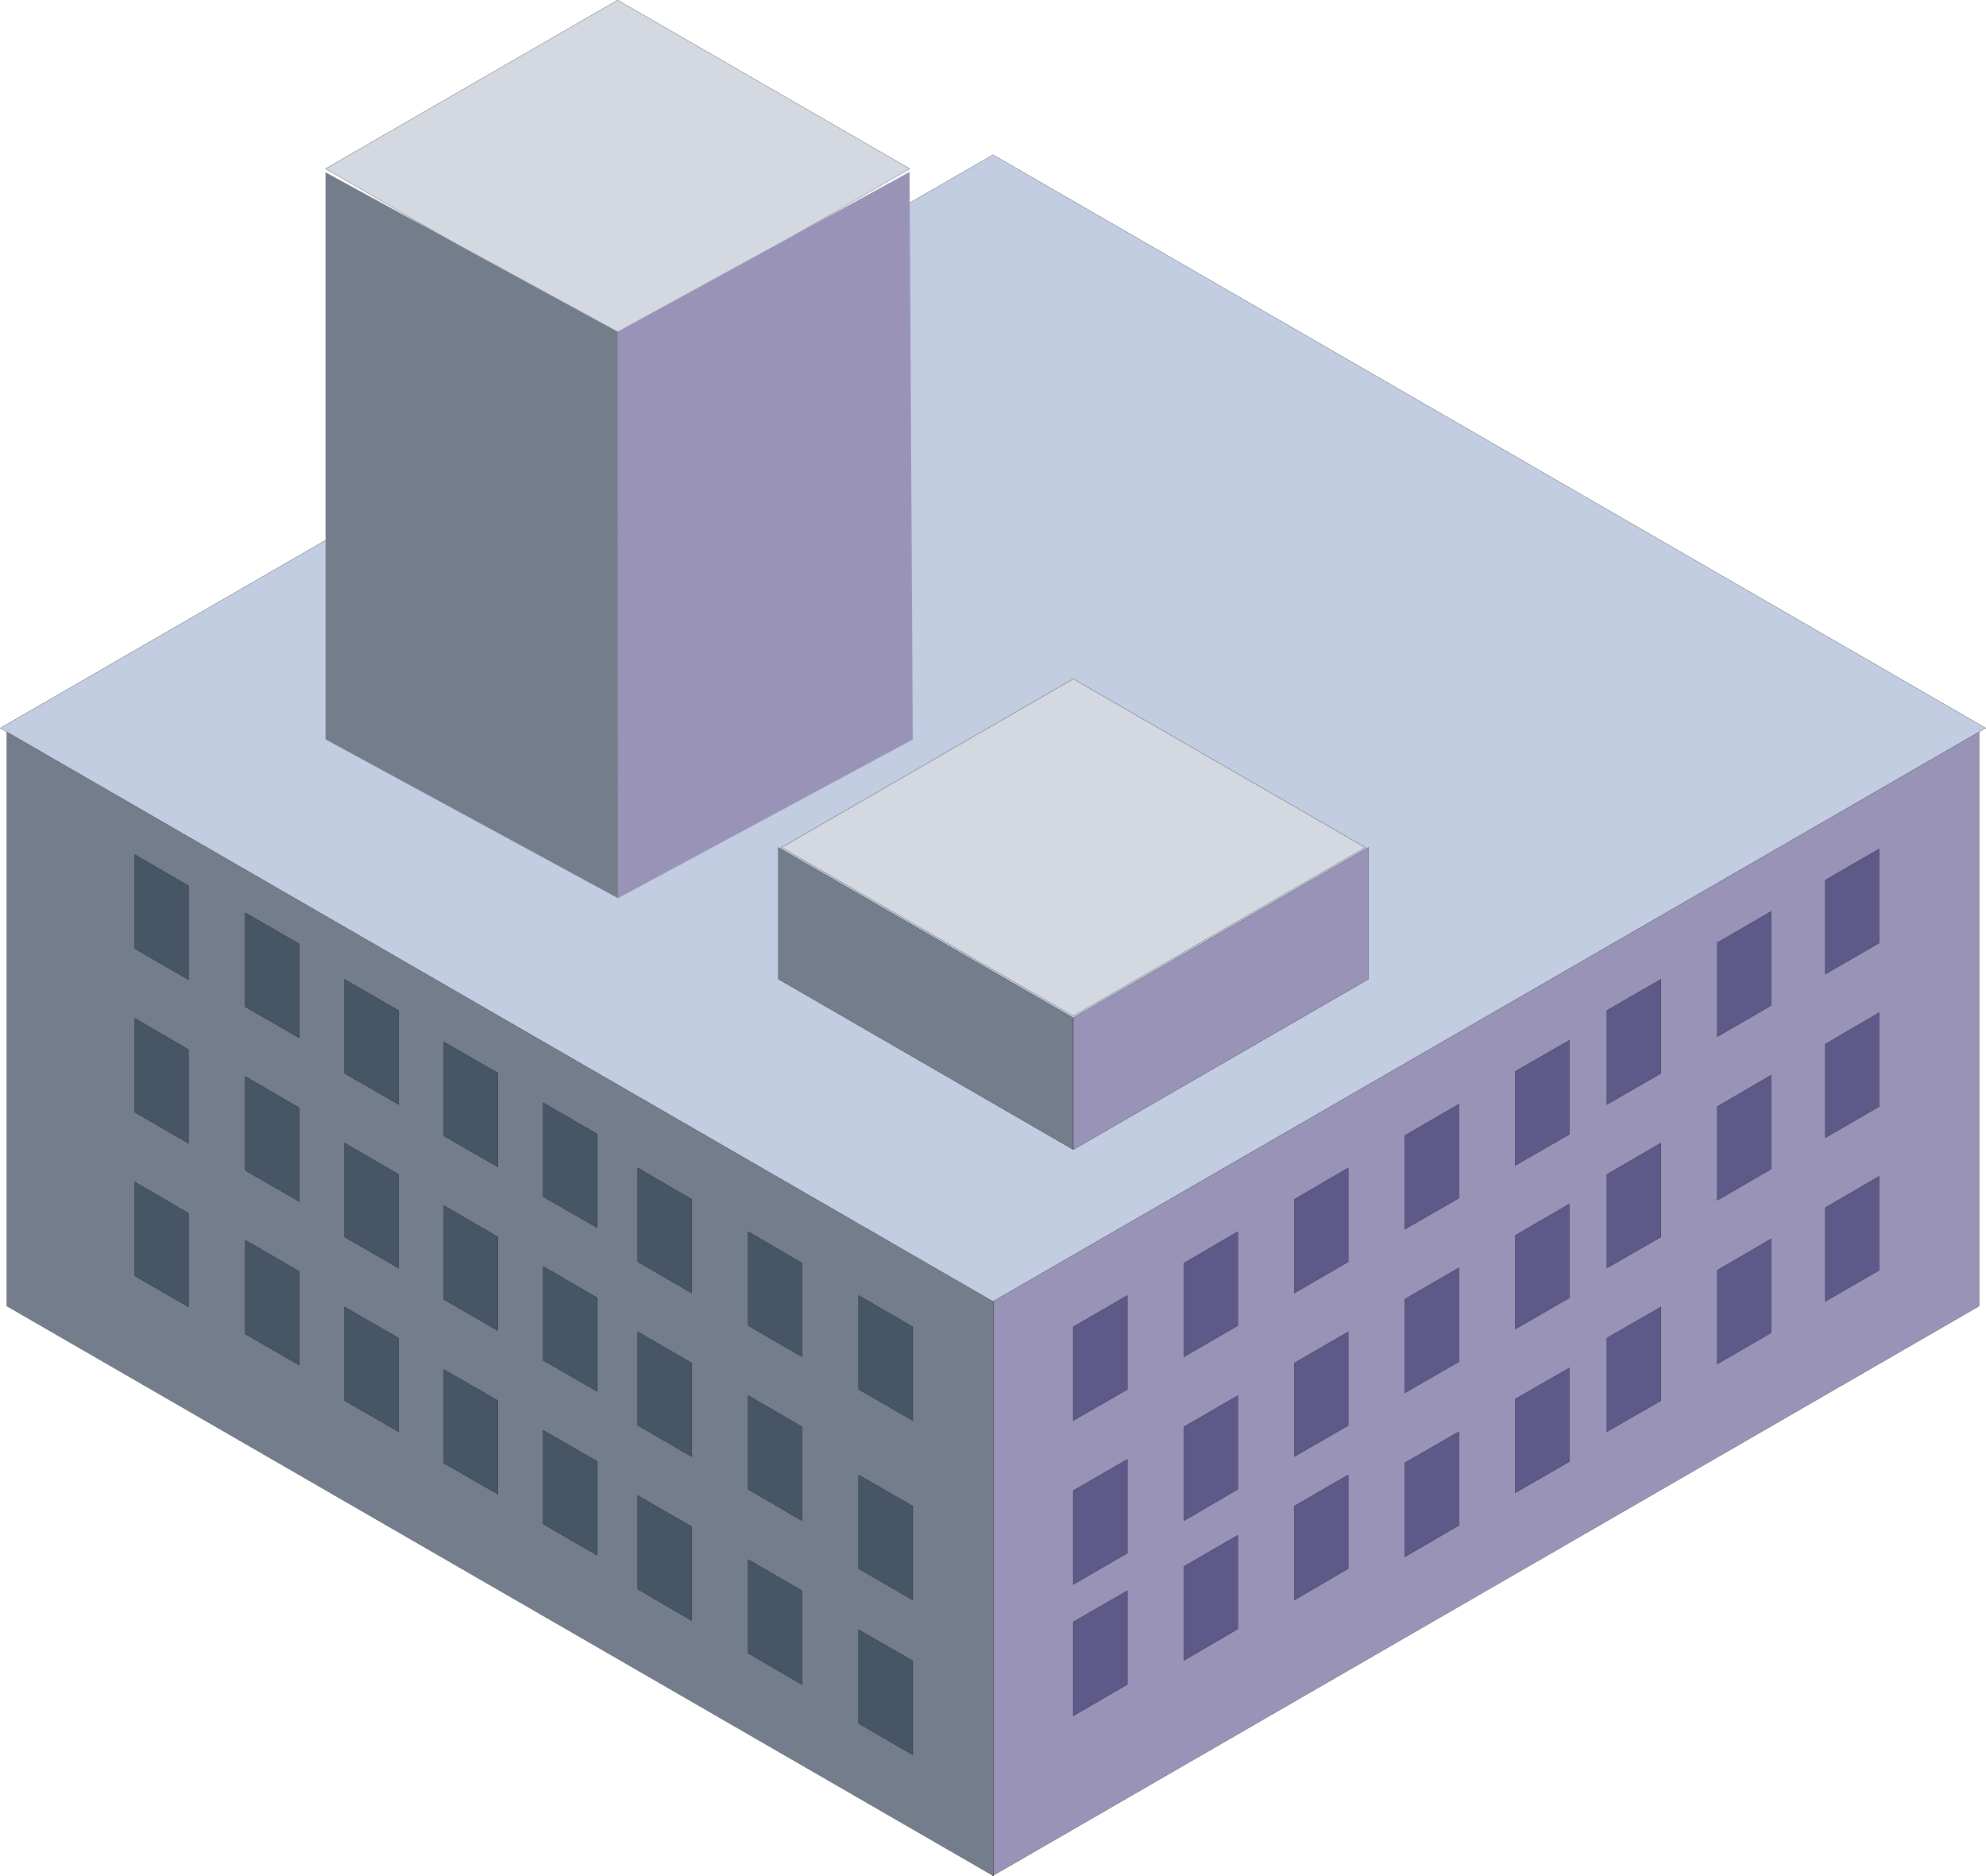 <svg xmlns="http://www.w3.org/2000/svg" width="101.98" height="96.317" viewBox="0 0 101.98 96.317">
  <g id="business_icon" transform="translate(0.01 -1.994)">
    <g id="Raggruppa_212" data-name="Raggruppa 212" transform="translate(0)">
      <g id="Layer_1" data-name="Layer 1" transform="translate(50.943 39.481)">
        <path id="Tracciato_895" data-name="Tracciato 895" d="M356.716,86.483,306.04,115.742V86.179L356.716,56.92Z" transform="translate(-306.04 -56.92)" fill="#9994b7" stroke="#000" stroke-miterlimit="10" stroke-width="0.01"/>
      </g>
      <g id="Layer_1-2" data-name="Layer 1" transform="translate(55.101 68.5)">
        <path id="Tracciato_896" data-name="Tracciato 896" d="M313.939,98.083l-2.779,1.6V94.873l2.779-1.613Z" transform="translate(-311.16 -93.26)" fill="#5d5988" stroke="#000" stroke-miterlimit="10" stroke-width="0.01"/>
      </g>
      <g id="Layer_1-3" data-name="Layer 1" transform="translate(60.786 65.226)">
        <path id="Tracciato_897" data-name="Tracciato 897" d="M321.043,93.983l-2.763,1.6V90.773l2.763-1.613Z" transform="translate(-318.28 -89.16)" fill="#5d5988" stroke="#000" stroke-miterlimit="10" stroke-width="0.01"/>
      </g>
      <g id="Layer_1-4" data-name="Layer 1" transform="translate(66.456 61.952)">
        <path id="Tracciato_898" data-name="Tracciato 898" d="M328.143,89.883l-2.763,1.6V86.673l2.763-1.613Z" transform="translate(-325.38 -85.06)" fill="#5d5988" stroke="#000" stroke-miterlimit="10" stroke-width="0.01"/>
      </g>
      <g id="Layer_1-5" data-name="Layer 1" transform="translate(72.126 58.678)">
        <path id="Tracciato_899" data-name="Tracciato 899" d="M335.259,85.783l-2.779,1.6V82.573l2.779-1.613Z" transform="translate(-332.48 -80.96)" fill="#5d5988" stroke="#000" stroke-miterlimit="10" stroke-width="0.01"/>
      </g>
      <g id="Layer_1-6" data-name="Layer 1" transform="translate(77.796 55.404)">
        <path id="Tracciato_900" data-name="Tracciato 900" d="M342.359,81.683l-2.779,1.6V78.457l2.779-1.6Z" transform="translate(-339.58 -76.86)" fill="#5d5988" stroke="#000" stroke-miterlimit="10" stroke-width="0.01"/>
      </g>
      <g id="Layer_1-7" data-name="Layer 1" transform="translate(82.501 52.273)">
        <path id="Tracciato_901" data-name="Tracciato 901" d="M349.459,77.583l-2.779,1.6V74.357l2.779-1.6Z" transform="translate(-346.68 -72.76)" fill="#5d5988" stroke="#000" stroke-miterlimit="10" stroke-width="0.01"/>
      </g>
      <g id="Layer_1-8" data-name="Layer 1" transform="translate(88.171 48.792)">
        <path id="Tracciato_902" data-name="Tracciato 902" d="M356.563,73.483l-2.763,1.6V70.257l2.763-1.6Z" transform="translate(-353.8 -68.66)" fill="#5d5988" stroke="#000" stroke-miterlimit="10" stroke-width="0.01"/>
      </g>
      <g id="Layer_1-9" data-name="Layer 1" transform="translate(93.717 45.582)">
        <path id="Tracciato_903" data-name="Tracciato 903" d="M363.663,69.383l-2.763,1.6V66.157l2.763-1.6Z" transform="translate(-360.9 -64.56)" fill="#5d5988" stroke="#000" stroke-miterlimit="10" stroke-width="0.01"/>
      </g>
      <g id="Layer_1-10" data-name="Layer 1" transform="translate(55.101 76.917)">
        <path id="Tracciato_904" data-name="Tracciato 904" d="M313.939,108.607l-2.779,1.613V105.4l2.779-1.6Z" transform="translate(-311.16 -103.8)" fill="#5d5988" stroke="#000" stroke-miterlimit="10" stroke-width="0.01"/>
      </g>
      <g id="Layer_1-11" data-name="Layer 1" transform="translate(60.786 73.643)">
        <path id="Tracciato_905" data-name="Tracciato 905" d="M321.043,104.507l-2.763,1.613V101.3l2.763-1.6Z" transform="translate(-318.28 -99.7)" fill="#5d5988" stroke="#000" stroke-miterlimit="10" stroke-width="0.01"/>
      </g>
      <g id="Layer_1-12" data-name="Layer 1" transform="translate(66.456 70.369)">
        <path id="Tracciato_906" data-name="Tracciato 906" d="M328.143,100.407,325.38,102V97.2l2.763-1.6Z" transform="translate(-325.38 -95.6)" fill="#5d5988" stroke="#000" stroke-miterlimit="10" stroke-width="0.01"/>
      </g>
      <g id="Layer_1-13" data-name="Layer 1" transform="translate(72.126 67.079)">
        <path id="Tracciato_907" data-name="Tracciato 907" d="M335.259,96.3l-2.779,1.6V93.093l2.779-1.613Z" transform="translate(-332.48 -91.48)" fill="#5d5988" stroke="#000" stroke-miterlimit="10" stroke-width="0.01"/>
      </g>
      <g id="Layer_1-14" data-name="Layer 1" transform="translate(77.796 63.805)">
        <path id="Tracciato_908" data-name="Tracciato 908" d="M342.359,92.2l-2.779,1.6V88.993l2.779-1.613Z" transform="translate(-339.58 -87.38)" fill="#5d5988" stroke="#000" stroke-miterlimit="10" stroke-width="0.01"/>
      </g>
      <g id="Layer_1-15" data-name="Layer 1" transform="translate(82.501 60.674)">
        <path id="Tracciato_909" data-name="Tracciato 909" d="M349.459,88.1l-2.779,1.6V84.893l2.779-1.613Z" transform="translate(-346.68 -83.28)" fill="#5d5988" stroke="#000" stroke-miterlimit="10" stroke-width="0.01"/>
      </g>
      <g id="Layer_1-16" data-name="Layer 1" transform="translate(88.171 57.193)">
        <path id="Tracciato_910" data-name="Tracciato 910" d="M356.563,84,353.8,85.6V80.793l2.763-1.613Z" transform="translate(-353.8 -79.18)" fill="#5d5988" stroke="#000" stroke-miterlimit="10" stroke-width="0.01"/>
      </g>
      <g id="Layer_1-17" data-name="Layer 1" transform="translate(93.717 53.983)">
        <path id="Tracciato_911" data-name="Tracciato 911" d="M363.663,79.9,360.9,81.5V76.693l2.763-1.613Z" transform="translate(-360.9 -75.08)" fill="#5d5988" stroke="#000" stroke-miterlimit="10" stroke-width="0.01"/>
      </g>
      <g id="Layer_1-18" data-name="Layer 1" transform="translate(55.101 83.662)">
        <path id="Tracciato_912" data-name="Tracciato 912" d="M313.939,119.127l-2.779,1.613v-4.823l2.779-1.6Z" transform="translate(-311.16 -114.32)" fill="#5d5988" stroke="#000" stroke-miterlimit="10" stroke-width="0.01"/>
      </g>
      <g id="Layer_1-19" data-name="Layer 1" transform="translate(60.786 81.815)">
        <path id="Tracciato_913" data-name="Tracciato 913" d="M321.043,115.027l-2.763,1.613v-4.823l2.763-1.6Z" transform="translate(-318.28 -111.22)" fill="#5d5988" stroke="#000" stroke-miterlimit="10" stroke-width="0.01"/>
      </g>
      <g id="Layer_1-20" data-name="Layer 1" transform="translate(66.456 77.715)">
        <path id="Tracciato_914" data-name="Tracciato 914" d="M328.143,110.927l-2.763,1.613v-4.823l2.763-1.6Z" transform="translate(-325.38 -106.12)" fill="#5d5988" stroke="#000" stroke-miterlimit="10" stroke-width="0.01"/>
      </g>
      <g id="Layer_1-21" data-name="Layer 1" transform="translate(72.126 75.496)">
        <path id="Tracciato_915" data-name="Tracciato 915" d="M335.259,106.827l-2.779,1.613v-4.823l2.779-1.6Z" transform="translate(-332.48 -102.02)" fill="#5d5988" stroke="#000" stroke-miterlimit="10" stroke-width="0.01"/>
      </g>
      <g id="Layer_1-22" data-name="Layer 1" transform="translate(77.796 72.222)">
        <path id="Tracciato_916" data-name="Tracciato 916" d="M342.359,102.727l-2.779,1.6V99.517l2.779-1.6Z" transform="translate(-339.58 -97.92)" fill="#5d5988" stroke="#000" stroke-miterlimit="10" stroke-width="0.01"/>
      </g>
      <g id="Layer_1-23" data-name="Layer 1" transform="translate(82.501 69.091)">
        <path id="Tracciato_917" data-name="Tracciato 917" d="M349.459,98.627l-2.779,1.6V95.417l2.779-1.6Z" transform="translate(-346.68 -93.82)" fill="#5d5988" stroke="#000" stroke-miterlimit="10" stroke-width="0.01"/>
      </g>
      <g id="Layer_1-24" data-name="Layer 1" transform="translate(88.171 65.594)">
        <path id="Tracciato_918" data-name="Tracciato 918" d="M356.563,94.523l-2.763,1.6V91.313l2.763-1.613Z" transform="translate(-353.8 -89.7)" fill="#5d5988" stroke="#000" stroke-miterlimit="10" stroke-width="0.01"/>
      </g>
      <g id="Layer_1-25" data-name="Layer 1" transform="translate(93.717 62.383)">
        <path id="Tracciato_919" data-name="Tracciato 919" d="M363.663,90.423l-2.763,1.6V87.213l2.763-1.613Z" transform="translate(-360.9 -85.6)" fill="#5d5988" stroke="#000" stroke-miterlimit="10" stroke-width="0.01"/>
      </g>
      <g id="Layer_1-26" data-name="Layer 1" transform="translate(0.34 39.481)">
        <path id="Tracciato_920" data-name="Tracciato 920" d="M293.176,115.742,242.5,86.483V56.92l50.676,29.259Z" transform="translate(-242.5 -56.92)" fill="#747d8b" stroke="#000" stroke-miterlimit="10" stroke-width="0.01"/>
      </g>
      <g id="Layer_1-27" data-name="Layer 1" transform="translate(6.91 45.869)">
        <path id="Tracciato_921" data-name="Tracciato 921" d="M250.4,70.98l-2.763-1.6V64.56l2.763,1.6Z" transform="translate(-247.64 -64.56)" fill="#475666" stroke="#000" stroke-miterlimit="10" stroke-width="0.01"/>
      </g>
      <g id="Layer_1-28" data-name="Layer 1" transform="translate(12.58 48.856)">
        <path id="Tracciato_922" data-name="Tracciato 922" d="M257.519,75.08l-2.779-1.6V68.66l2.779,1.6Z" transform="translate(-254.74 -68.66)" fill="#475666" stroke="#000" stroke-miterlimit="10" stroke-width="0.01"/>
      </g>
      <g id="Layer_1-29" data-name="Layer 1" transform="translate(17.68 52.273)">
        <path id="Tracciato_923" data-name="Tracciato 923" d="M264.619,79.18l-2.779-1.6V72.76l2.779,1.6Z" transform="translate(-261.84 -72.76)" fill="#475666" stroke="#000" stroke-miterlimit="10" stroke-width="0.01"/>
      </g>
      <g id="Layer_1-30" data-name="Layer 1" transform="translate(22.78 55.485)">
        <path id="Tracciato_924" data-name="Tracciato 924" d="M271.719,83.28l-2.779-1.6V76.86l2.779,1.6Z" transform="translate(-268.94 -76.86)" fill="#475666" stroke="#000" stroke-miterlimit="10" stroke-width="0.01"/>
      </g>
      <g id="Layer_1-31" data-name="Layer 1" transform="translate(27.88 58.606)">
        <path id="Tracciato_925" data-name="Tracciato 925" d="M278.819,87.38l-2.779-1.6V80.96l2.779,1.613Z" transform="translate(-276.04 -80.96)" fill="#475666" stroke="#000" stroke-miterlimit="10" stroke-width="0.01"/>
      </g>
      <g id="Layer_1-32" data-name="Layer 1" transform="translate(32.741 61.952)">
        <path id="Tracciato_926" data-name="Tracciato 926" d="M285.923,91.48l-2.763-1.6V85.06l2.763,1.613Z" transform="translate(-283.16 -85.06)" fill="#475666" stroke="#000" stroke-miterlimit="10" stroke-width="0.01"/>
      </g>
      <g id="Layer_1-33" data-name="Layer 1" transform="translate(38.411 65.226)">
        <path id="Tracciato_927" data-name="Tracciato 927" d="M293.023,95.58l-2.763-1.6V89.16l2.763,1.613Z" transform="translate(-290.26 -89.16)" fill="#475666" stroke="#000" stroke-miterlimit="10" stroke-width="0.01"/>
      </g>
      <g id="Layer_1-34" data-name="Layer 1" transform="translate(44.08 68.5)">
        <path id="Tracciato_928" data-name="Tracciato 928" d="M300.139,99.68l-2.779-1.6V93.26l2.779,1.613Z" transform="translate(-297.36 -93.26)" fill="#475666" stroke="#000" stroke-miterlimit="10" stroke-width="0.01"/>
      </g>
      <g id="Layer_1-35" data-name="Layer 1" transform="translate(6.91 54.27)">
        <path id="Tracciato_929" data-name="Tracciato 929" d="M250.4,81.5l-2.763-1.6V75.08l2.763,1.613Z" transform="translate(-247.64 -75.08)" fill="#475666" stroke="#000" stroke-miterlimit="10" stroke-width="0.01"/>
      </g>
      <g id="Layer_1-36" data-name="Layer 1" transform="translate(12.58 57.257)">
        <path id="Tracciato_930" data-name="Tracciato 930" d="M257.519,85.6,254.74,84V79.18l2.779,1.613Z" transform="translate(-254.74 -79.18)" fill="#475666" stroke="#000" stroke-miterlimit="10" stroke-width="0.01"/>
      </g>
      <g id="Layer_1-37" data-name="Layer 1" transform="translate(17.68 60.674)">
        <path id="Tracciato_931" data-name="Tracciato 931" d="M264.619,89.7l-2.779-1.6V83.28l2.779,1.613Z" transform="translate(-261.84 -83.28)" fill="#475666" stroke="#000" stroke-miterlimit="10" stroke-width="0.01"/>
      </g>
      <g id="Layer_1-38" data-name="Layer 1" transform="translate(22.78 63.885)">
        <path id="Tracciato_932" data-name="Tracciato 932" d="M271.719,93.8l-2.779-1.6V87.38l2.779,1.613Z" transform="translate(-268.94 -87.38)" fill="#475666" stroke="#000" stroke-miterlimit="10" stroke-width="0.01"/>
      </g>
      <g id="Layer_1-39" data-name="Layer 1" transform="translate(27.88 67.007)">
        <path id="Tracciato_933" data-name="Tracciato 933" d="M278.819,97.9l-2.779-1.6V91.48l2.779,1.613Z" transform="translate(-276.04 -91.48)" fill="#475666" stroke="#000" stroke-miterlimit="10" stroke-width="0.01"/>
      </g>
      <g id="Layer_1-40" data-name="Layer 1" transform="translate(32.741 70.369)">
        <path id="Tracciato_934" data-name="Tracciato 934" d="M285.923,102l-2.763-1.6V95.6l2.763,1.6Z" transform="translate(-283.16 -95.6)" fill="#475666" stroke="#000" stroke-miterlimit="10" stroke-width="0.01"/>
      </g>
      <g id="Layer_1-41" data-name="Layer 1" transform="translate(38.411 73.643)">
        <path id="Tracciato_935" data-name="Tracciato 935" d="M293.023,106.12l-2.763-1.613V99.7l2.763,1.6Z" transform="translate(-290.26 -99.7)" fill="#475666" stroke="#000" stroke-miterlimit="10" stroke-width="0.01"/>
      </g>
      <g id="Layer_1-42" data-name="Layer 1" transform="translate(44.08 77.716)">
        <path id="Tracciato_936" data-name="Tracciato 936" d="M300.139,110.22l-2.779-1.613V103.8l2.779,1.6Z" transform="translate(-297.36 -103.8)" fill="#475666" stroke="#000" stroke-miterlimit="10" stroke-width="0.01"/>
      </g>
      <g id="Layer_1-43" data-name="Layer 1" transform="translate(6.91 62.67)">
        <path id="Tracciato_937" data-name="Tracciato 937" d="M250.4,92.02l-2.763-1.6V85.6l2.763,1.613Z" transform="translate(-247.64 -85.6)" fill="#475666" stroke="#000" stroke-miterlimit="10" stroke-width="0.01"/>
      </g>
      <g id="Layer_1-44" data-name="Layer 1" transform="translate(12.58 65.657)">
        <path id="Tracciato_938" data-name="Tracciato 938" d="M257.519,96.12l-2.779-1.6V89.7l2.779,1.613Z" transform="translate(-254.74 -89.7)" fill="#475666" stroke="#000" stroke-miterlimit="10" stroke-width="0.01"/>
      </g>
      <g id="Layer_1-45" data-name="Layer 1" transform="translate(17.68 69.091)">
        <path id="Tracciato_939" data-name="Tracciato 939" d="M264.619,100.224l-2.779-1.6V93.82l2.779,1.6Z" transform="translate(-261.84 -93.82)" fill="#475666" stroke="#000" stroke-miterlimit="10" stroke-width="0.01"/>
      </g>
      <g id="Layer_1-46" data-name="Layer 1" transform="translate(22.78 72.302)">
        <path id="Tracciato_940" data-name="Tracciato 940" d="M271.719,104.324l-2.779-1.6V97.92l2.779,1.6Z" transform="translate(-268.94 -97.92)" fill="#475666" stroke="#000" stroke-miterlimit="10" stroke-width="0.01"/>
      </g>
      <g id="Layer_1-47" data-name="Layer 1" transform="translate(27.88 75.423)">
        <path id="Tracciato_941" data-name="Tracciato 941" d="M278.819,108.44l-2.779-1.613V102.02l2.779,1.6Z" transform="translate(-276.04 -102.02)" fill="#475666" stroke="#000" stroke-miterlimit="10" stroke-width="0.01"/>
      </g>
      <g id="Layer_1-48" data-name="Layer 1" transform="translate(32.741 78.771)">
        <path id="Tracciato_942" data-name="Tracciato 942" d="M285.923,112.54l-2.763-1.613V106.12l2.763,1.6Z" transform="translate(-283.16 -106.12)" fill="#475666" stroke="#000" stroke-miterlimit="10" stroke-width="0.01"/>
      </g>
      <g id="Layer_1-49" data-name="Layer 1" transform="translate(38.411 82.06)">
        <path id="Tracciato_943" data-name="Tracciato 943" d="M293.023,116.64l-2.763-1.613V110.22l2.763,1.6Z" transform="translate(-290.26 -110.22)" fill="#475666" stroke="#000" stroke-miterlimit="10" stroke-width="0.01"/>
      </g>
      <g id="Layer_1-50" data-name="Layer 1" transform="translate(44.08 83.662)">
        <path id="Tracciato_944" data-name="Tracciato 944" d="M300.139,120.74l-2.779-1.613V114.32l2.779,1.6Z" transform="translate(-297.36 -112.32)" fill="#475666" stroke="#000" stroke-miterlimit="10" stroke-width="0.01"/>
      </g>
      <g id="Layer_1-51" data-name="Layer 1" transform="translate(0 9.94)">
        <path id="Tracciato_945" data-name="Tracciato 945" d="M293.14,78.29,242.16,48.855,293.14,19.42l50.98,29.435Z" transform="translate(-242.16 -19.42)" fill="#c2cde1" stroke="#000" stroke-miterlimit="10" stroke-width="0.01"/>
      </g>
      <g id="Raggruppa_805" data-name="Raggruppa 805" transform="translate(39.96 36.846)">
        <g id="Layer_1-52" data-name="Layer 1" transform="translate(0 8.656)">
          <path id="Tracciato_949" data-name="Tracciato 949" d="M307.341,79.968,292.2,71.216V64.46l15.141,8.752Z" transform="translate(-292.2 -64.46)" fill="#747d8b" stroke="#000" stroke-miterlimit="10" stroke-width="0.01"/>
        </g>
        <g id="Layer_1-53" data-name="Layer 1" transform="translate(15.141 8.656)">
          <path id="Tracciato_950" data-name="Tracciato 950" d="M326.317,71.216,311.16,79.968V73.212l15.157-8.752Z" transform="translate(-311.16 -64.46)" fill="#9994b7" stroke="#000" stroke-miterlimit="10" stroke-width="0.01"/>
        </g>
        <g id="Layer_1-54" data-name="Layer 1" transform="translate(0.16)">
          <path id="Tracciato_951" data-name="Tracciato 951" d="M292.4,62.276l14.981-8.656,15,8.656-15,8.656Z" transform="translate(-292.4 -53.62)" fill="#d3d8e1" stroke="#000" stroke-miterlimit="10" stroke-width="0.01"/>
        </g>
      </g>
      <g id="Raggruppa_806" data-name="Raggruppa 806" transform="translate(16.706)">
        <g id="Layer_1-55" data-name="Layer 1" transform="translate(0 2)">
          <path id="Tracciato_948" data-name="Tracciato 948" d="M263.08,46.136l15-8.656,15,8.656-15,8.656Z" transform="translate(-263.08 -37.48)" fill="#d3d8e1" stroke="#000" stroke-miterlimit="10" stroke-width="0.01"/>
        </g>
        <path id="Tracciato_1072" data-name="Tracciato 1072" d="M263.08,18.32,278.1,26.508l0,29.079L263.08,47.431Z" transform="translate(-263.08 -7.479)" fill="#747d8b"/>
        <path id="Tracciato_1073" data-name="Tracciato 1073" d="M297.017,47.438l-.164-29.14-14.991,8.2.012,29.091Z" transform="translate(-266.863 -7.479)" fill="#9994b7"/>
      </g>
    </g>
  </g>
</svg>
